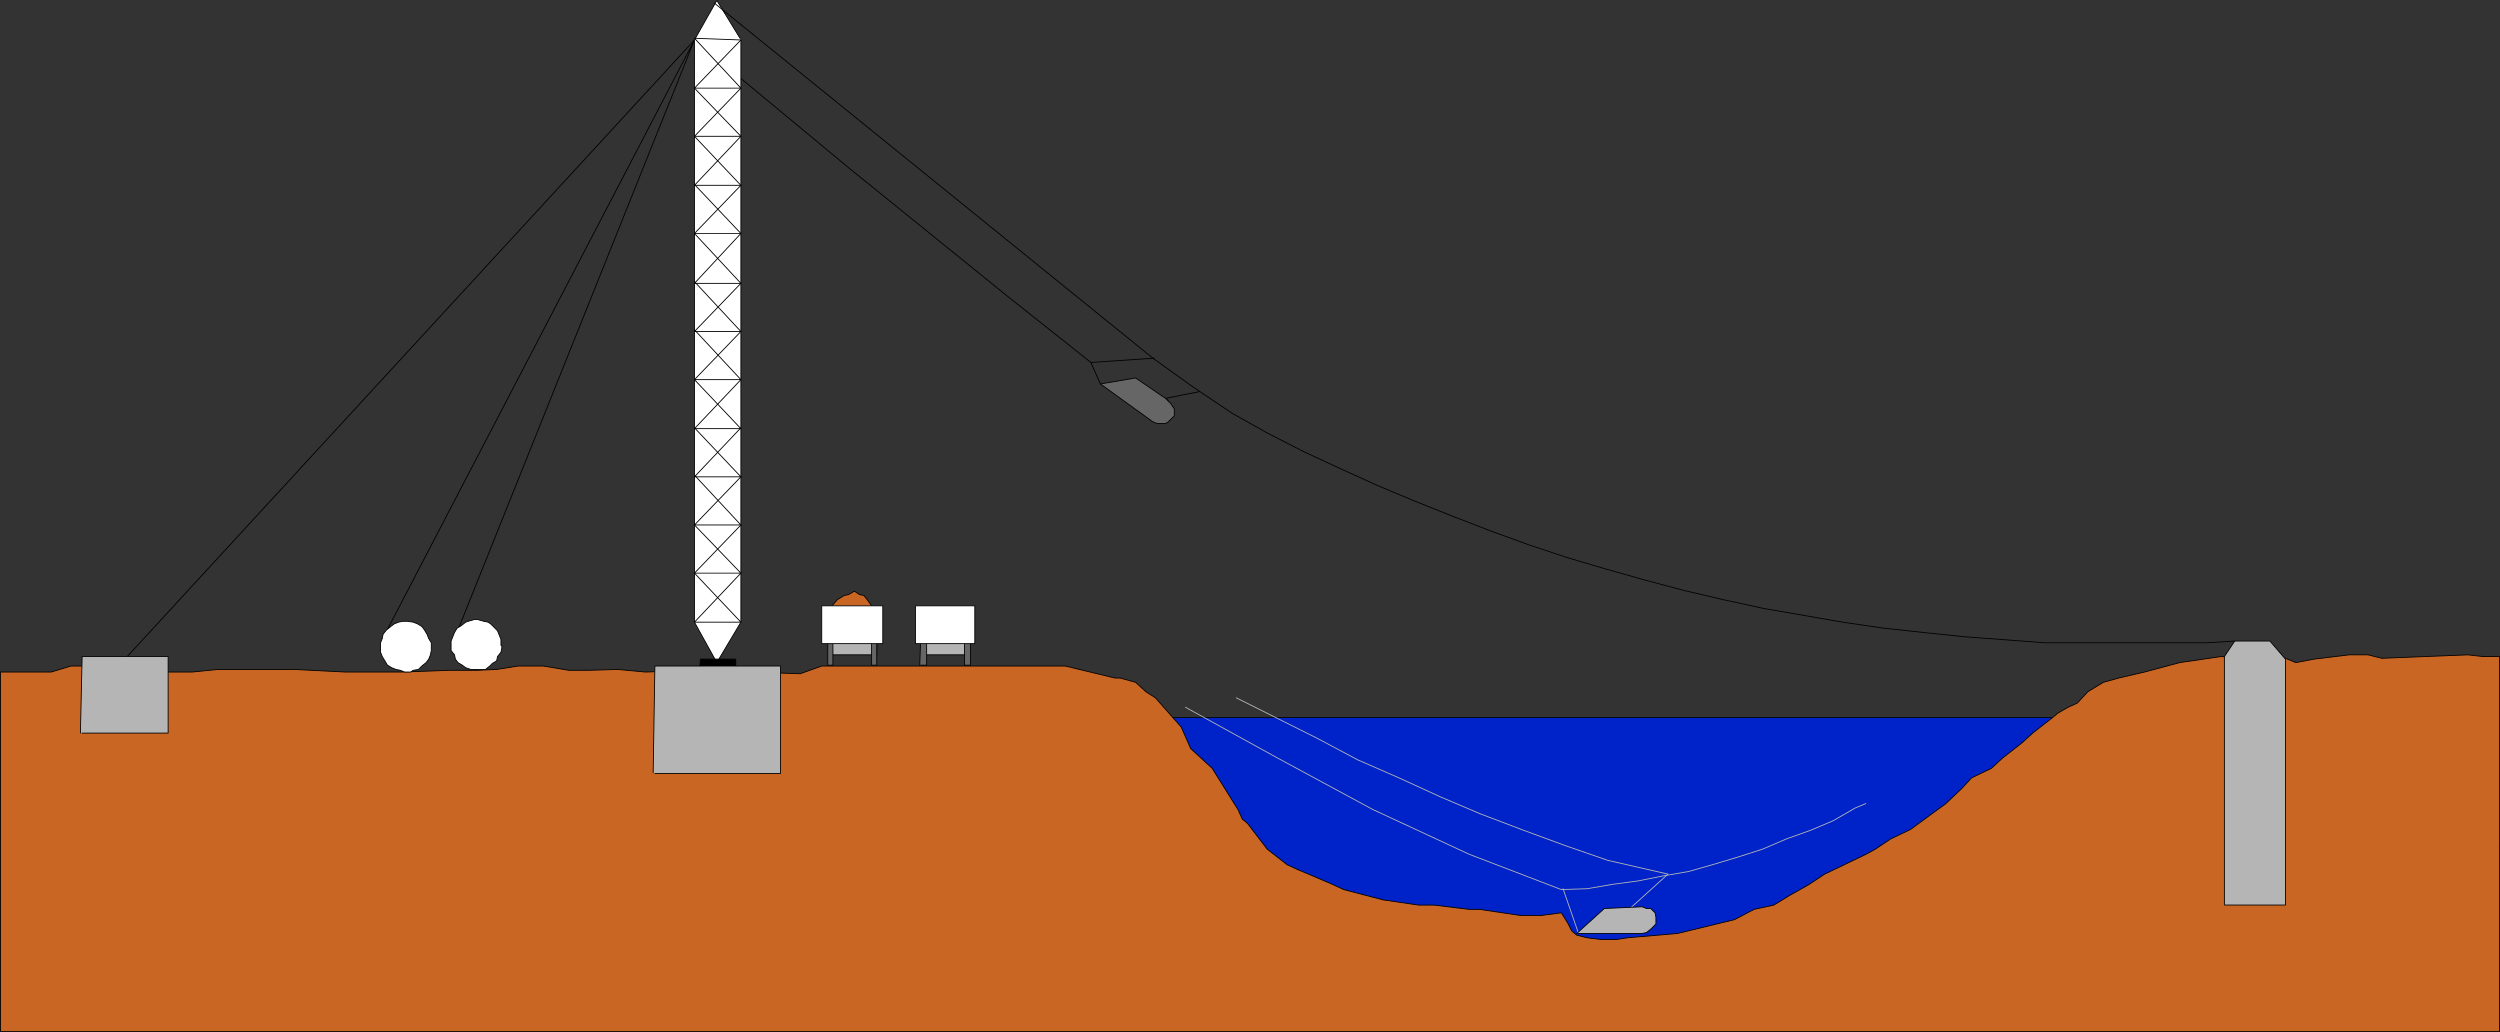 <?xml version="1.0" encoding="UTF-8" standalone="no"?>
<svg
   version="1.0"
   width="124.293mm"
   height="51.303mm"
   id="svg61"
   sodipodi:docname="Stack Line Evacuator.wmf"
   xmlns:inkscape="http://www.inkscape.org/namespaces/inkscape"
   xmlns:sodipodi="http://sodipodi.sourceforge.net/DTD/sodipodi-0.dtd"
   xmlns="http://www.w3.org/2000/svg"
   xmlns:svg="http://www.w3.org/2000/svg">
  <rect width="100%" height="100%" fill="#333333" stroke="none"/>
  <sodipodi:namedview
     id="namedview61"
     pagecolor="#ffffff"
     bordercolor="#000000"
     borderopacity="0.25"
     inkscape:showpageshadow="2"
     inkscape:pageopacity="0.0"
     inkscape:pagecheckerboard="0"
     inkscape:deskcolor="#d1d1d1"
     inkscape:document-units="mm" />
  <defs
     id="defs1">
    <pattern
       id="WMFhbasepattern"
       patternUnits="userSpaceOnUse"
       width="6"
       height="6"
       x="0"
       y="0" />
  </defs>
  <path
     style="fill:none;stroke:#000000;stroke-width:0.162px;stroke-linecap:round;stroke-linejoin:round;stroke-miterlimit:4;stroke-dasharray:none;stroke-opacity:1"
     d="M 206.767,72.147 204.989,68.108 189.314,55.666 159.741,31.751 130.492,7.514 22.866,124.501"
     id="path1" />
  <path
     style="fill:none;stroke:#000000;stroke-width:0.162px;stroke-linecap:round;stroke-linejoin:round;stroke-miterlimit:4;stroke-dasharray:none;stroke-opacity:1"
     d="M 71.831,120.138 130.492,7.514 85.406,119.976"
     id="path2" />
  <path
     style="fill:#ffffff;fill-opacity:1;fill-rule:evenodd;stroke:none"
     d="m 139.057,7.19 -4.363,-7.11 -4.202,7.433 V 116.906 l 4.202,7.594 4.525,-7.594 V 7.514 v 0 z"
     id="path3" />
  <path
     style="fill:none;stroke:#000000;stroke-width:0.162px;stroke-linecap:round;stroke-linejoin:round;stroke-miterlimit:4;stroke-dasharray:none;stroke-opacity:1"
     d="m 139.057,7.19 -4.363,-7.11 -4.202,7.433 V 116.906 l 4.202,7.594 4.525,-7.594 V 7.514 v 0"
     id="path4" />
  <path
     style="fill:#000000;fill-opacity:1;fill-rule:evenodd;stroke:none"
     d="m 131.3,127.894 0.323,-4.04 h 6.626 v 4.04 h -6.626 v 0 z"
     id="path5" />
  <path
     style="fill:none;stroke:#000000;stroke-width:0.162px;stroke-linecap:round;stroke-linejoin:round;stroke-miterlimit:4;stroke-dasharray:none;stroke-opacity:1"
     d="m 131.3,127.894 0.323,-4.04 h 6.626 v 4.04 h -6.626 v 0"
     id="path6" />
  <path
     style="fill:#0023c9;fill-opacity:1;fill-rule:evenodd;stroke:none"
     d="m 214.201,134.842 h 182.931 l -71.266,44.92 -67.872,0.808 -35.067,-29.57 z"
     id="path7" />
  <path
     style="fill:none;stroke:#000000;stroke-width:0.162px;stroke-linecap:round;stroke-linejoin:round;stroke-miterlimit:4;stroke-dasharray:none;stroke-opacity:1"
     d="m 214.201,134.842 h 182.931 l -71.266,44.92 -67.872,0.808 -35.067,-29.57 -8.726,-16.158 v 0"
     id="path8" />
  <path
     style="fill:#c96623;fill-opacity:1;fill-rule:evenodd;stroke:none"
     d="m 0.081,126.278 h 2.101 2.586 2.909 1.939 l 3.717,-1.131 h 4.04 3.717 l 8.403,1.131 h 4.04 2.586 l 4.848,-0.485 h 4.686 9.696 l 9.534,0.485 h 2.909 7.757 l 9.05,-0.323 h 5.01 l 3.717,-0.162 4.04,-0.646 h 4.686 l 4.848,0.808 h 3.717 l 5.494,-0.162 5.171,0.485 10.019,-0.323 19.069,0.646 4.04,-1.454 h 10.342 3.717 5.656 7.434 6.626 6.141 2.909 2.909 l 9.373,2.262 h 0.97 l 2.909,0.808 1.939,1.777 1.778,1.131 4.848,5.494 1.778,4.04 4.04,3.716 4.848,7.756 0.808,1.777 0.97,0.808 3.717,4.848 3.717,2.909 2.101,0.97 1.939,0.808 4.525,1.939 2.101,0.97 7.434,1.939 6.626,0.97 h 2.909 l 6.626,0.808 h 1.939 l 7.595,1.131 h 1.939 2.101 l 3.717,-0.485 0.808,1.293 0.485,0.808 0.646,1.293 0.97,0.808 1.939,0.485 2.586,0.323 h 2.909 l 2.101,-0.323 9.373,-0.808 10.666,-2.585 3.717,-1.939 3.717,-0.808 2.909,-1.777 3.717,-2.101 2.909,-1.939 3.717,-1.777 4.04,-1.939 1.778,-0.97 2.909,-1.939 3.717,-1.777 6.626,-4.848 3.07,-2.909 1.778,-1.939 3.717,-1.777 2.101,-1.939 3.717,-2.909 1.939,-1.777 3.717,-2.909 0.97,-0.808 1.939,-1.131 1.778,-0.808 1.939,-2.101 2.909,-1.777 2.909,-0.808 4.848,-1.131 6.626,-1.777 7.757,-1.131 6.302,0.323 5.01,-0.323 2.747,1.131 3.394,-0.646 6.626,-0.808 h 3.555 l 2.586,0.646 16.16,-0.646 2.909,0.323 h 3.07 V 193.82 H 0.081 Z"
     id="path9" />
  <path
     style="fill:none;stroke:#000000;stroke-width:0.162px;stroke-linecap:round;stroke-linejoin:round;stroke-miterlimit:4;stroke-dasharray:none;stroke-opacity:1"
     d="m 0.081,126.278 h 2.101 2.586 2.909 1.939 l 3.717,-1.131 h 4.04 3.717 l 8.403,1.131 h 4.04 2.586 l 4.848,-0.485 h 4.686 9.696 l 9.534,0.485 h 2.909 7.757 l 9.05,-0.323 h 5.01 l 3.717,-0.162 4.04,-0.646 h 4.686 l 4.848,0.808 h 3.717 l 5.494,-0.162 5.171,0.485 10.019,-0.323 19.069,0.646 4.04,-1.454 h 10.342 3.717 5.656 7.434 6.626 6.141 2.909 2.909 l 9.373,2.262 h 0.97 l 2.909,0.808 1.939,1.777 1.778,1.131 4.848,5.494 1.778,4.04 4.04,3.716 4.848,7.756 0.808,1.777 0.97,0.808 3.717,4.848 3.717,2.909 2.101,0.97 1.939,0.808 4.525,1.939 2.101,0.97 7.434,1.939 6.626,0.97 h 2.909 l 6.626,0.808 h 1.939 l 7.595,1.131 h 1.939 2.101 l 3.717,-0.485 0.808,1.293 0.485,0.808 0.646,1.293 0.97,0.808 1.939,0.485 2.586,0.323 h 2.909 l 2.101,-0.323 9.373,-0.808 10.666,-2.585 3.717,-1.939 3.717,-0.808 2.909,-1.777 3.717,-2.101 2.909,-1.939 3.717,-1.777 4.04,-1.939 1.778,-0.97 2.909,-1.939 3.717,-1.777 6.626,-4.848 3.07,-2.909 1.778,-1.939 3.717,-1.777 2.101,-1.939 3.717,-2.909 1.939,-1.777 3.717,-2.909 0.97,-0.808 1.939,-1.131 1.778,-0.808 1.939,-2.101 2.909,-1.777 2.909,-0.808 4.848,-1.131 6.626,-1.777 7.757,-1.131 6.302,0.323 5.01,-0.323 2.747,1.131 3.394,-0.646 6.626,-0.808 h 3.555 l 2.586,0.646 16.16,-0.646 2.909,0.323 h 3.07 V 193.82 H 0.081 v -67.542 0"
     id="path10" />
  <path
     style="fill:#b5b5b5;fill-opacity:1;fill-rule:evenodd;stroke:none"
     d="m 15.11,137.75 0.323,-14.381 H 31.593 V 137.75 H 15.433 v 0 z"
     id="path11" />
  <path
     style="fill:none;stroke:#000000;stroke-width:0.162px;stroke-linecap:round;stroke-linejoin:round;stroke-miterlimit:4;stroke-dasharray:none;stroke-opacity:1"
     d="m 15.11,137.75 0.323,-14.381 H 31.593 V 137.75 H 15.433 v 0"
     id="path12" />
  <path
     style="fill:#b5b5b5;fill-opacity:1;fill-rule:evenodd;stroke:none"
     d="m 122.735,145.183 0.323,-20.036 h 23.594 v 20.198 h -23.594 v 0 z"
     id="path13" />
  <path
     style="fill:none;stroke:#000000;stroke-width:0.162px;stroke-linecap:round;stroke-linejoin:round;stroke-miterlimit:4;stroke-dasharray:none;stroke-opacity:1"
     d="m 122.735,145.183 0.323,-20.036 h 23.594 v 20.198 h -23.594 v 0"
     id="path14" />
  <path
     style="fill:#b5b5b5;fill-opacity:1;fill-rule:evenodd;stroke:none"
     d="m 417.978,169.906 v -46.536 l 1.939,-2.909 h 6.626 l 2.909,3.393 v 46.213 h -11.474 v 0 z"
     id="path15" />
  <path
     style="fill:none;stroke:#000000;stroke-width:0.162px;stroke-linecap:round;stroke-linejoin:round;stroke-miterlimit:4;stroke-dasharray:none;stroke-opacity:1"
     d="m 417.978,169.906 v -46.536 l 1.939,-2.909 h 6.626 l 2.909,3.393 v 46.213 h -11.474 v 0"
     id="path16" />
  <path
     style="fill:none;stroke:#000000;stroke-width:0.162px;stroke-linecap:round;stroke-linejoin:round;stroke-miterlimit:4;stroke-dasharray:none;stroke-opacity:1"
     d="m 130.492,107.696 8.726,9.21 h -8.726 l 8.726,-9.21"
     id="path17" />
  <path
     style="fill:none;stroke:#000000;stroke-width:0.162px;stroke-linecap:round;stroke-linejoin:round;stroke-miterlimit:4;stroke-dasharray:none;stroke-opacity:1"
     d="m 130.492,98.647 8.726,9.049 h -8.726 l 8.726,-9.049"
     id="path18" />
  <path
     style="fill:none;stroke:#000000;stroke-width:0.162px;stroke-linecap:round;stroke-linejoin:round;stroke-miterlimit:4;stroke-dasharray:none;stroke-opacity:1"
     d="m 130.492,89.275 8.726,9.372 h -8.726 l 8.726,-9.049"
     id="path19" />
  <path
     style="fill:none;stroke:#000000;stroke-width:0.162px;stroke-linecap:round;stroke-linejoin:round;stroke-miterlimit:4;stroke-dasharray:none;stroke-opacity:1"
     d="m 130.492,80.388 8.726,9.21 h -8.726 l 8.726,-9.21"
     id="path20" />
  <path
     style="fill:none;stroke:#000000;stroke-width:0.162px;stroke-linecap:round;stroke-linejoin:round;stroke-miterlimit:4;stroke-dasharray:none;stroke-opacity:1"
     d="m 130.492,71.339 8.726,9.21 h -8.726 l 8.726,-9.21"
     id="path21" />
  <path
     style="fill:none;stroke:#000000;stroke-width:0.162px;stroke-linecap:round;stroke-linejoin:round;stroke-miterlimit:4;stroke-dasharray:none;stroke-opacity:1"
     d="m 130.492,61.968 8.726,9.372 h -8.726 l 8.726,-9.049"
     id="path22" />
  <path
     style="fill:none;stroke:#000000;stroke-width:0.162px;stroke-linecap:round;stroke-linejoin:round;stroke-miterlimit:4;stroke-dasharray:none;stroke-opacity:1"
     d="m 130.492,52.919 8.726,9.372 h -8.726 l 8.726,-9.049"
     id="path23" />
  <path
     style="fill:none;stroke:#000000;stroke-width:0.162px;stroke-linecap:round;stroke-linejoin:round;stroke-miterlimit:4;stroke-dasharray:none;stroke-opacity:1"
     d="m 130.492,43.87 8.726,9.372 h -8.726 l 8.726,-9.372"
     id="path24" />
  <path
     style="fill:none;stroke:#000000;stroke-width:0.162px;stroke-linecap:round;stroke-linejoin:round;stroke-miterlimit:4;stroke-dasharray:none;stroke-opacity:1"
     d="m 130.492,34.66 8.726,9.21 h -8.726 l 8.726,-9.049"
     id="path25" />
  <path
     style="fill:none;stroke:#000000;stroke-width:0.162px;stroke-linecap:round;stroke-linejoin:round;stroke-miterlimit:4;stroke-dasharray:none;stroke-opacity:1"
     d="m 130.492,25.611 8.726,9.21 h -8.726 l 8.726,-9.21"
     id="path26" />
  <path
     style="fill:none;stroke:#000000;stroke-width:0.162px;stroke-linecap:round;stroke-linejoin:round;stroke-miterlimit:4;stroke-dasharray:none;stroke-opacity:1"
     d="m 130.492,16.562 8.726,9.049 h -8.726 l 8.726,-9.049"
     id="path27" />
  <path
     style="fill:none;stroke:#000000;stroke-width:0.162px;stroke-linecap:round;stroke-linejoin:round;stroke-miterlimit:4;stroke-dasharray:none;stroke-opacity:1"
     d="m 130.492,7.19 8.726,9.372 h -8.726 l 8.726,-9.049"
     id="path28" />
  <path
     style="fill:none;stroke:#000000;stroke-width:0.162px;stroke-linecap:round;stroke-linejoin:round;stroke-miterlimit:4;stroke-dasharray:none;stroke-opacity:1"
     d="m 130.492,7.19 8.726,0.323"
     id="path29" />
  <path
     style="fill:#ffffff;fill-opacity:1;fill-rule:evenodd;stroke:none"
     d="m 81.042,121.43 v -0.646 l -0.485,-0.808 -0.323,-0.808 -0.485,-0.808 -0.485,-0.646 -0.808,-0.485 -0.808,-0.323 -1.131,-0.162 h -0.808 l -0.808,0.162 -0.808,0.323 -0.646,0.485 -0.808,0.646 -0.646,0.808 -0.162,0.808 -0.323,0.808 v 0.97 0.808 l 0.323,0.808 0.485,0.808 0.485,0.808 0.808,0.485 0.808,0.323 0.808,0.162 0.808,0.323 h 1.131 l 0.485,-0.323 0.97,-0.162 0.646,-0.646 0.808,-0.646 0.485,-0.646 0.323,-0.808 0.162,-0.808 z"
     id="path30" />
  <path
     style="fill:none;stroke:#000000;stroke-width:0.162px;stroke-linecap:round;stroke-linejoin:round;stroke-miterlimit:4;stroke-dasharray:none;stroke-opacity:1"
     d="m 81.042,121.43 v -0.646 l -0.485,-0.808 -0.323,-0.808 -0.485,-0.808 -0.485,-0.646 -0.808,-0.485 -0.808,-0.323 -1.131,-0.162 h -0.808 l -0.808,0.162 -0.808,0.323 -0.646,0.485 -0.808,0.646 -0.646,0.808 -0.162,0.808 -0.323,0.808 v 0.97 0.808 l 0.323,0.808 0.485,0.808 0.485,0.808 0.808,0.485 0.808,0.323 0.808,0.162 0.808,0.323 h 1.131 l 0.485,-0.323 0.97,-0.162 0.646,-0.646 0.808,-0.646 0.485,-0.646 0.323,-0.808 0.162,-0.808 v -0.808 0"
     id="path31" />
  <path
     style="fill:#ffffff;fill-opacity:1;fill-rule:evenodd;stroke:none"
     d="m 94.132,121.269 v -1.131 l -0.323,-0.808 -0.323,-0.808 -0.485,-0.485 -0.808,-0.808 -0.485,-0.323 -0.808,-0.162 -1.131,-0.323 h -0.646 l -1.131,0.323 -0.485,0.162 -0.808,0.646 -0.808,0.485 -0.485,0.808 -0.323,0.808 -0.323,0.808 v 0.808 0.97 l 0.646,0.808 0.162,0.808 0.485,0.646 0.808,0.485 0.646,0.485 0.97,0.323 h 0.808 0.808 1.131 l 0.808,-0.646 0.485,-0.485 0.808,-0.485 0.162,-0.808 0.646,-0.808 0.162,-0.808 v -0.485 0 z"
     id="path32" />
  <path
     style="fill:none;stroke:#000000;stroke-width:0.162px;stroke-linecap:round;stroke-linejoin:round;stroke-miterlimit:4;stroke-dasharray:none;stroke-opacity:1"
     d="m 94.132,121.269 v -1.131 l -0.323,-0.808 -0.323,-0.808 -0.485,-0.485 -0.808,-0.808 -0.485,-0.323 -0.808,-0.162 -1.131,-0.323 h -0.646 l -1.131,0.323 -0.485,0.162 -0.808,0.646 -0.808,0.485 -0.485,0.808 -0.323,0.808 -0.323,0.808 v 0.808 0.97 l 0.646,0.808 0.162,0.808 0.485,0.646 0.808,0.485 0.646,0.485 0.97,0.323 h 0.808 0.808 1.131 l 0.808,-0.646 0.485,-0.485 0.808,-0.485 0.162,-0.808 0.646,-0.808 0.162,-0.808 v -0.485 0"
     id="path33" />
  <path
     style="fill:none;stroke:#000000;stroke-width:0.162px;stroke-linecap:round;stroke-linejoin:round;stroke-miterlimit:4;stroke-dasharray:none;stroke-opacity:1"
     d="m 134.209,0.566 82.416,66.734 7.434,5.332 7.434,5.009 6.626,3.716 6.949,3.555 6.626,3.07 7.11,3.232 6.949,2.909 7.272,2.909 7.11,2.747 7.11,2.585 7.272,2.424 7.11,2.101 7.434,2.101 7.272,1.939 7.595,1.777 7.434,1.616 7.434,1.293 7.434,1.293 7.757,1.131 7.434,0.808 7.757,0.808 15.19,1.131 h 30.219 l 5.333,-0.323"
     id="path34" />
  <path
     style="fill:none;stroke:#000000;stroke-width:0.162px;stroke-linecap:round;stroke-linejoin:round;stroke-miterlimit:4;stroke-dasharray:none;stroke-opacity:1"
     d="m 204.989,68.108 11.958,-0.808"
     id="path35" />
  <path
     style="fill:none;stroke:#000000;stroke-width:0.162px;stroke-linecap:round;stroke-linejoin:round;stroke-miterlimit:4;stroke-dasharray:none;stroke-opacity:1"
     d="m 217.109,75.217 8.242,-1.616"
     id="path36" />
  <path
     style="fill:#666666;fill-opacity:1;fill-rule:evenodd;stroke:none"
     d="m 219.21,75.056 0.808,0.808 0.323,0.485 0.323,0.485 v 0.485 0.808 l -0.646,0.646 -0.485,0.485 -0.485,0.323 h -0.808 -0.808 l -0.808,-0.323 -9.858,-7.11 6.626,-1.131 6.141,4.201 v 0 z"
     id="path37" />
  <path
     style="fill:none;stroke:#000000;stroke-width:0.162px;stroke-linecap:round;stroke-linejoin:round;stroke-miterlimit:4;stroke-dasharray:none;stroke-opacity:1"
     d="m 219.21,75.056 0.808,0.808 0.323,0.485 0.323,0.485 v 0.485 0.808 l -0.646,0.646 -0.485,0.485 -0.485,0.323 h -0.808 -0.808 l -0.808,-0.323 -9.858,-7.11 6.626,-1.131 6.141,4.201 v 0"
     id="path38" />
  <path
     style="fill:none;stroke:#b5b5b5;stroke-width:0.162px;stroke-linecap:round;stroke-linejoin:round;stroke-miterlimit:4;stroke-dasharray:none;stroke-opacity:1"
     d="m 222.765,132.903 17.291,9.533 17.938,9.695 18.099,8.402 17.291,6.625 4.848,-0.162 4.686,-0.808 4.848,-0.646 4.848,-0.97 4.686,-0.808 4.525,-1.293 4.848,-1.454 4.525,-1.454 4.525,-1.939 4.525,-1.616 4.202,-1.777 4.202,-2.424 1.939,-0.808"
     id="path39" />
  <path
     style="fill:none;stroke:#b5b5b5;stroke-width:0.162px;stroke-linecap:round;stroke-linejoin:round;stroke-miterlimit:4;stroke-dasharray:none;stroke-opacity:1"
     d="m 232.3,131.126 7.757,3.878 7.434,3.716 7.595,4.04 7.757,3.393 7.757,3.555 7.595,3.232 8.08,3.07 7.918,2.909 7.918,2.747 11.312,2.585 -8.565,7.756"
     id="path40" />
  <path
     style="fill:none;stroke:#b5b5b5;stroke-width:0.162px;stroke-linecap:round;stroke-linejoin:round;stroke-miterlimit:4;stroke-dasharray:none;stroke-opacity:1"
     d="m 296.616,175.4 -2.909,-8.402"
     id="path41" />
  <path
     style="fill:#b5b5b5;fill-opacity:1;fill-rule:evenodd;stroke:none"
     d="m 308.575,170.391 0.808,0.323 h 0.808 l 0.485,0.485 0.323,0.323 0.162,0.808 v 0.646 0.646 l -0.162,0.162 -0.808,0.808 -0.808,0.646 -0.808,0.162 h -12.282 l 5.171,-4.686 z"
     id="path42" />
  <path
     style="fill:none;stroke:#000000;stroke-width:0.162px;stroke-linecap:round;stroke-linejoin:round;stroke-miterlimit:4;stroke-dasharray:none;stroke-opacity:1"
     d="m 308.575,170.391 0.808,0.323 h 0.808 l 0.485,0.485 0.323,0.323 0.162,0.808 v 0.646 0.646 l -0.162,0.162 -0.808,0.808 -0.808,0.646 -0.808,0.162 h -12.282 l 5.171,-4.686 7.11,-0.323 v 0"
     id="path43" />
  <path
     style="fill:#b5b5b5;fill-opacity:1;fill-rule:evenodd;stroke:none"
     d="m 156.025,123.046 v -4.201 h 8.726 v 4.201 z"
     id="path44" />
  <path
     style="fill:none;stroke:#000000;stroke-width:0.162px;stroke-linecap:round;stroke-linejoin:round;stroke-miterlimit:4;stroke-dasharray:none;stroke-opacity:1"
     d="m 156.025,123.046 v -4.201 h 8.726 v 4.201 h -8.726 v 0"
     id="path45" />
  <path
     style="fill:#c96623;fill-opacity:1;fill-rule:evenodd;stroke:none"
     d="m 155.54,114.806 0.808,-0.97 0.97,-1.131 1.293,-0.808 0.808,-0.162 1.131,-0.646 0.97,0.646 0.808,0.162 0.646,0.808 0.808,1.131 0.97,2.101 z"
     id="path46" />
  <path
     style="fill:none;stroke:#000000;stroke-width:0.162px;stroke-linecap:round;stroke-linejoin:round;stroke-miterlimit:4;stroke-dasharray:none;stroke-opacity:1"
     d="m 155.54,114.806 0.808,-0.97 0.97,-1.131 1.293,-0.808 0.808,-0.162 1.131,-0.646 0.97,0.646 0.808,0.162 0.646,0.808 0.808,1.131 0.97,2.101 -9.211,-1.131 v 0"
     id="path47" />
  <path
     style="fill:#666666;fill-opacity:1;fill-rule:evenodd;stroke:none"
     d="m 163.781,124.985 v -5.009 h 0.97 v 5.009 z"
     id="path48" />
  <path
     style="fill:none;stroke:#000000;stroke-width:0.162px;stroke-linecap:round;stroke-linejoin:round;stroke-miterlimit:4;stroke-dasharray:none;stroke-opacity:1"
     d="m 163.781,124.985 v -5.009 h 0.97 v 5.009 h -0.97 v 0"
     id="path49" />
  <path
     style="fill:#b5b5b5;fill-opacity:1;fill-rule:evenodd;stroke:none"
     d="m 173.477,123.046 v -4.201 h 8.565 v 4.201 z"
     id="path50" />
  <path
     style="fill:none;stroke:#000000;stroke-width:0.162px;stroke-linecap:round;stroke-linejoin:round;stroke-miterlimit:4;stroke-dasharray:none;stroke-opacity:1"
     d="m 173.477,123.046 v -4.201 h 8.565 v 4.201 h -8.565 v 0"
     id="path51" />
  <path
     style="fill:#666666;fill-opacity:1;fill-rule:evenodd;stroke:none"
     d="m 172.831,124.985 0.162,-5.009 h 1.131 v 5.009 h -1.131 v 0 z"
     id="path52" />
  <path
     style="fill:none;stroke:#000000;stroke-width:0.162px;stroke-linecap:round;stroke-linejoin:round;stroke-miterlimit:4;stroke-dasharray:none;stroke-opacity:1"
     d="m 172.831,124.985 0.162,-5.009 h 1.131 v 5.009 h -1.131 v 0"
     id="path53" />
  <path
     style="fill:#666666;fill-opacity:1;fill-rule:evenodd;stroke:none"
     d="m 181.234,124.985 v -5.009 h 1.131 v 5.009 z"
     id="path54" />
  <path
     style="fill:none;stroke:#000000;stroke-width:0.162px;stroke-linecap:round;stroke-linejoin:round;stroke-miterlimit:4;stroke-dasharray:none;stroke-opacity:1"
     d="m 181.234,124.985 v -5.009 h 1.131 v 5.009 h -1.131 v 0"
     id="path55" />
  <path
     style="fill:#ffffff;fill-opacity:1;fill-rule:evenodd;stroke:none"
     d="m 172.023,120.946 v -7.11 h 11.15 v 7.11 z"
     id="path56" />
  <path
     style="fill:none;stroke:#000000;stroke-width:0.162px;stroke-linecap:round;stroke-linejoin:round;stroke-miterlimit:4;stroke-dasharray:none;stroke-opacity:1"
     d="m 172.023,120.946 v -7.11 h 11.15 v 7.11 h -11.15 v 0"
     id="path57" />
  <path
     style="fill:#666666;fill-opacity:1;fill-rule:evenodd;stroke:none"
     d="m 155.54,124.985 v -5.009 h 0.97 v 5.009 z"
     id="path58" />
  <path
     style="fill:none;stroke:#000000;stroke-width:0.162px;stroke-linecap:round;stroke-linejoin:round;stroke-miterlimit:4;stroke-dasharray:none;stroke-opacity:1"
     d="m 155.54,124.985 v -5.009 h 0.97 v 5.009 h -0.97 v 0"
     id="path59" />
  <path
     style="fill:#ffffff;fill-opacity:1;fill-rule:evenodd;stroke:none"
     d="m 154.409,120.946 v -7.11 h 11.474 v 7.11 z"
     id="path60" />
  <path
     style="fill:none;stroke:#000000;stroke-width:0.162px;stroke-linecap:round;stroke-linejoin:round;stroke-miterlimit:4;stroke-dasharray:none;stroke-opacity:1"
     d="m 154.409,120.946 v -7.11 h 11.474 v 7.11 h -11.474 v 0"
     id="path61" />
</svg>
